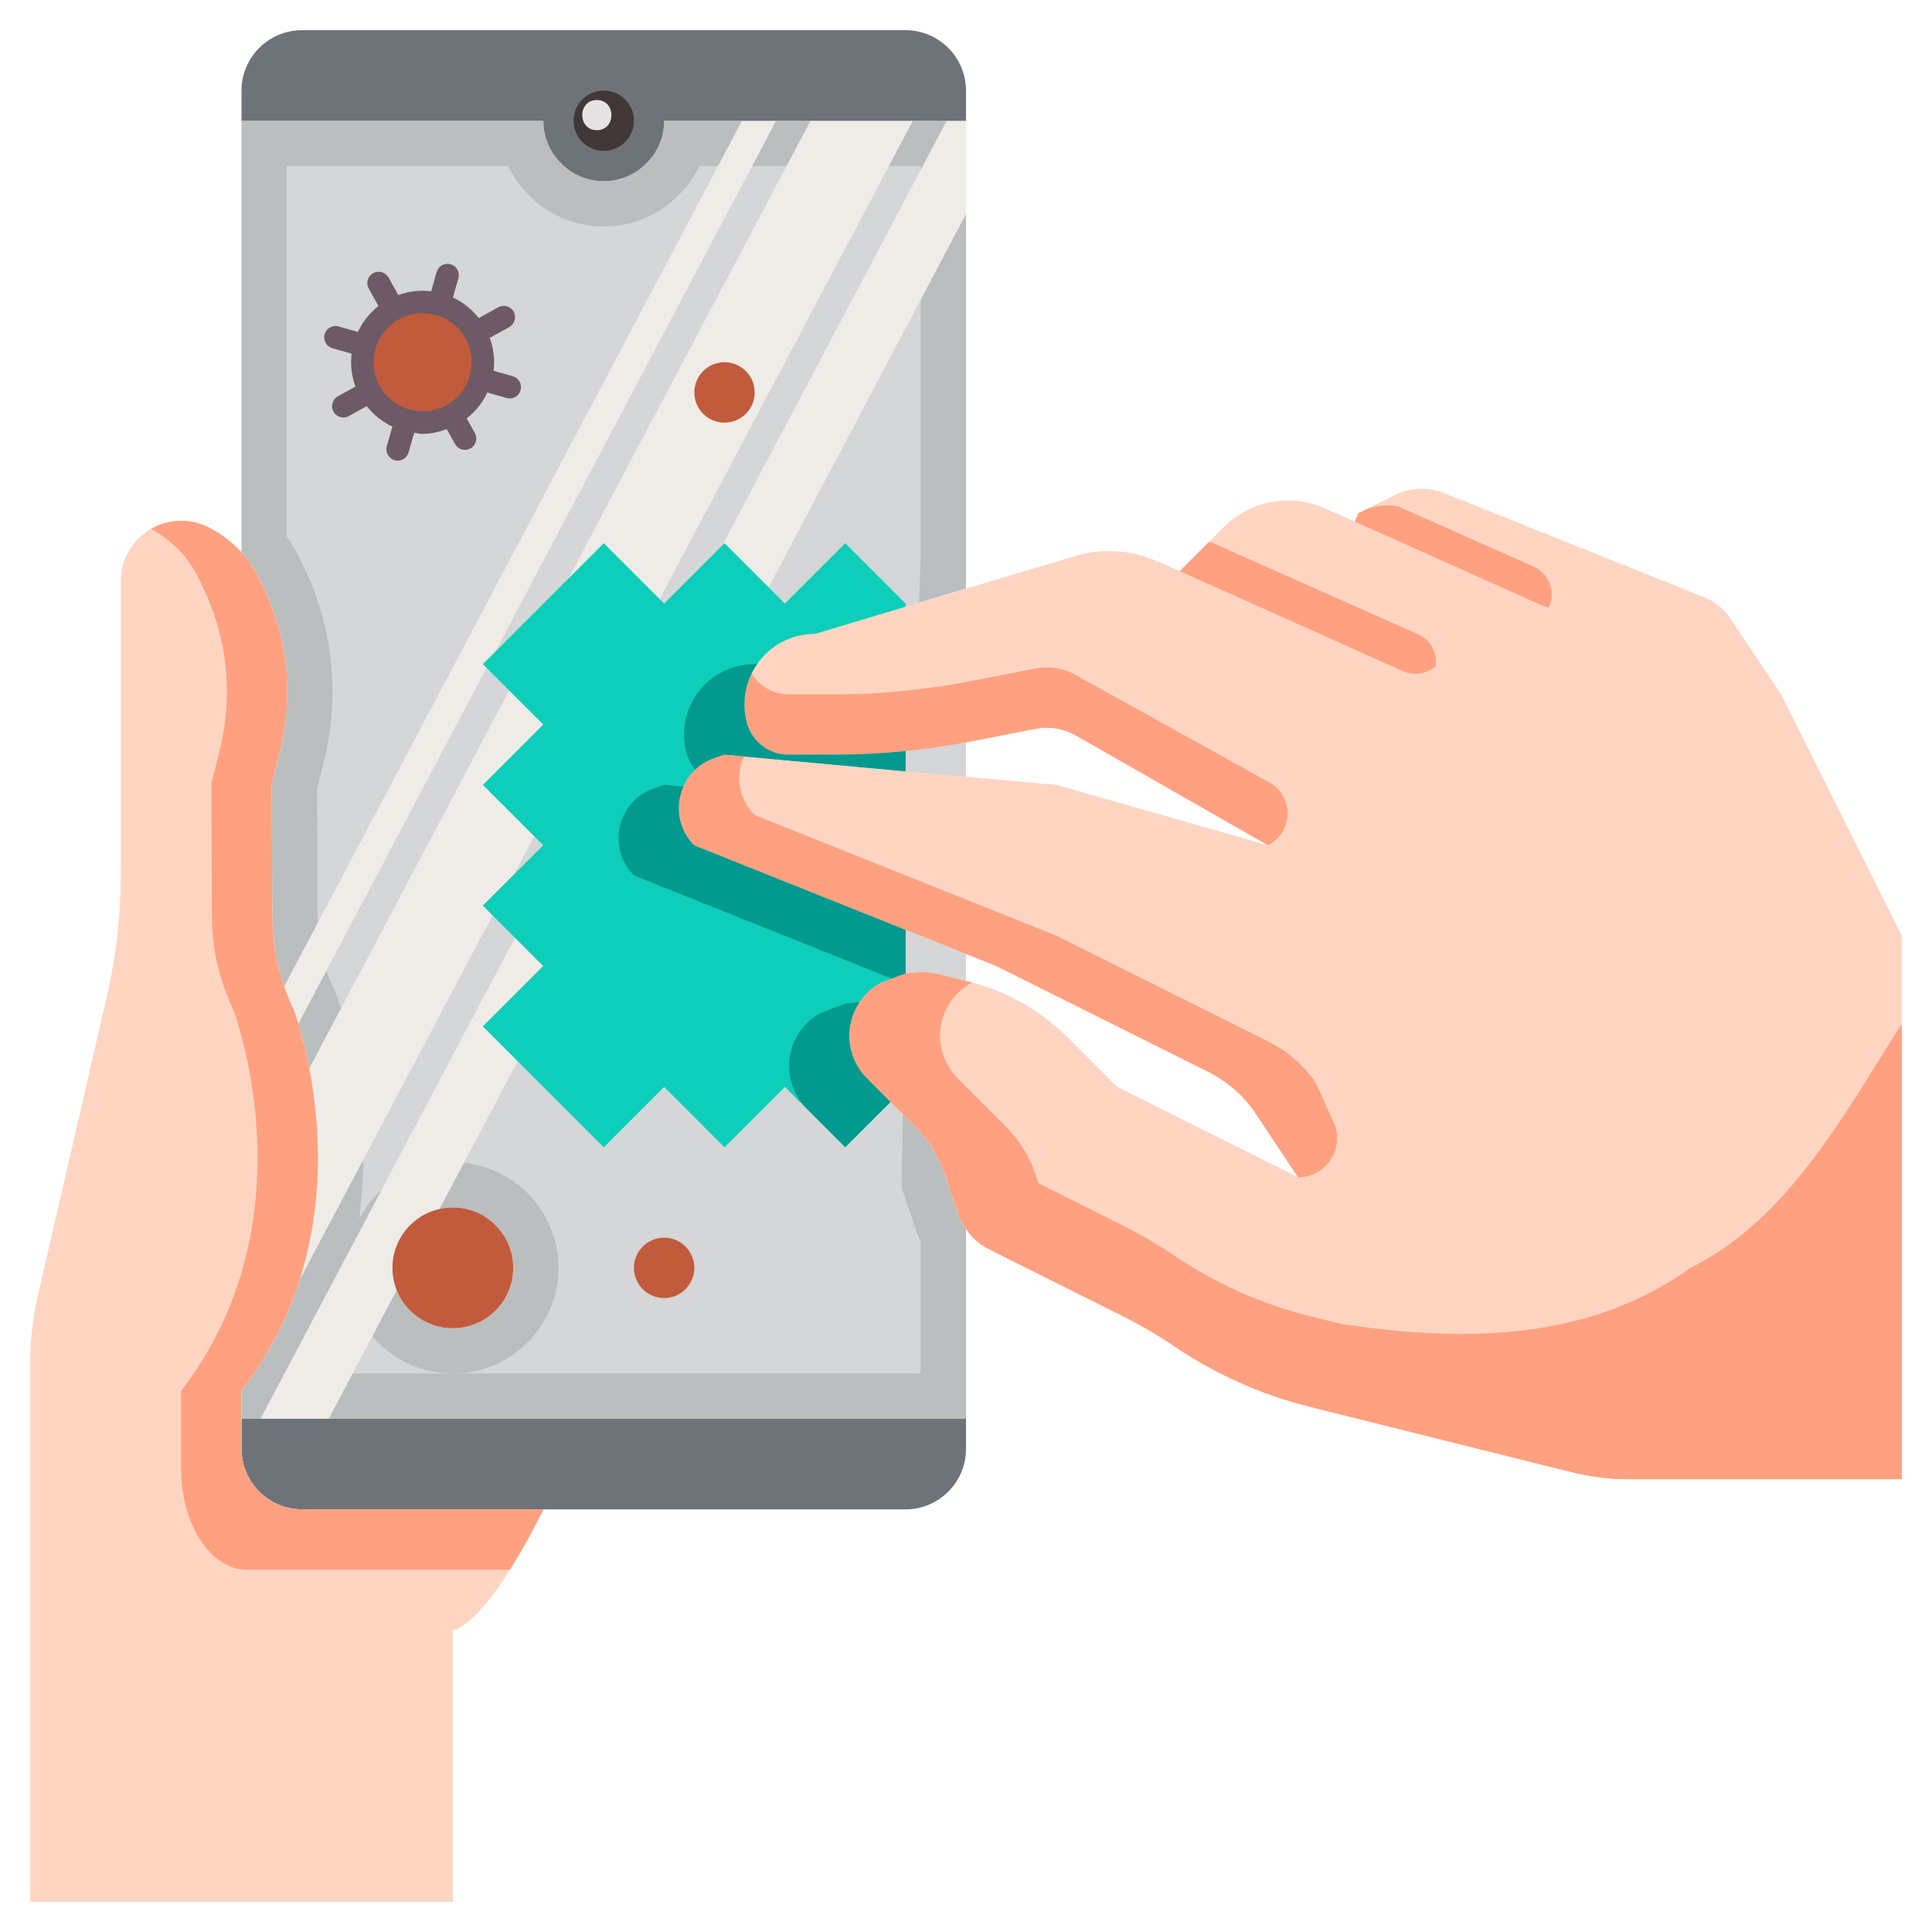 <?xml version="1.0" ?><svg id="flat" style="enable-background:new 0 0 64 64;" version="1.1" viewBox="0 0 64 64" xml:space="preserve" xmlns="http://www.w3.org/2000/svg" xmlns:xlink="http://www.w3.org/1999/xlink"><style type="text/css">
	.st0{fill:#FFD5C2;}
	.st1{fill:#FFA180;}
	.st2{fill:#F9B9A5;}
	.st3{fill:#91E2D6;}
	.st4{fill:#ACE5DD;}
	.st5{fill:#5BD3C7;}
	.st6{fill:#F4B5A2;}
	.st7{fill:#DAD4D4;}
	.st8{fill:#A29292;}
	.st9{fill:#EAEAEA;}
	.st10{fill:#B2A4A4;}
	.st11{fill:none;}
	.st12{fill:#EE2D02;}
	.st13{fill:#847272;}
	.st14{fill:#3F9E92;}
	.st15{fill:#938686;}
	.st16{fill:#FFFFFF;}
	.st17{fill:#F2F0F0;}
	.st18{fill:#9E7059;}
	.st19{fill:#995B3F;}
	.st20{fill:#BFA599;}
	.st21{fill:#FBBF76;}
	.st22{fill:#FFE5A8;}
	.st23{fill:#F2883E;}
	.st24{fill:#C25B3C;}
	.st25{fill:#0DCEBB;}
	.st26{fill:#02998E;}
	.st27{fill:#6D5A66;}
	.st28{fill:#7C4D4D;}
	.st29{fill:#BABEBF;}
	.st30{fill:#EFECE8;}
	.st31{fill:#F9B5A0;}
	.st32{fill:#C95F5F;}
	.st33{fill:#D4D6D7;}
	.st34{fill:#6E737A;}
	.st35{fill:#423737;}
	.st36{fill:#E5E3E3;}
	.st37{fill:none;stroke:#472B3C;stroke-width:2;stroke-linecap:round;stroke-linejoin:round;stroke-miterlimit:10;}
	.st38{fill:#43BAAB;}
	.st39{fill:#CFF9F4;}
	.st40{fill:#DD7858;}
	.st41{fill:#472B3C;}
</style><g><path class="st33" d="M30,32.25l0.49-0.05c0.21,0,0.43,0.03,0.64,0.08L32,32.5v-0.9l-2-0.8V32.25z"/><path class="st33" d="M30,32.25l0.49-0.05c0.21,0,0.43,0.03,0.64,0.08L32,32.5v-0.9l-2-0.8V32.25z"/><path class="st33" d="M32,24.6v-0.01c-0.66,0.13-1.33,0.22-2,0.29v0.67l2,0.18V24.6z"/><path class="st33" d="M32,24.6v-0.01c-0.66,0.13-1.33,0.22-2,0.29v0.67l2,0.18V24.6z"/><path class="st29" d="M31.74,40.21L31.3,38.9c-0.2-0.59-0.53-1.13-0.97-1.57L29.5,36.5L28,38l-2-2l-2,2l-2-2l-2,2l-2-2l-2-2l2-2   l-2-2l2-2l-2-2l2-2l-2-2l2-2l2-2l2,2l2-2l2,2l2-2l2,2v0.1l2-0.6V4H22c0,0.55-0.22,1.05-0.59,1.41C21.05,5.78,20.55,6,20,6   s-1.05-0.22-1.41-0.59C18.22,5.05,18,4.55,18,4H8v14.3c0.22,0.24,0.41,0.52,0.56,0.82l0.11,0.23c0.86,1.71,1.07,3.67,0.6,5.53   L9,25.97l0.02,4.44c0.01,1.05,0.25,2.08,0.7,3.02c0,0,0.81,2.1,0.81,4.93c0,2.33-0.55,5.16-2.54,7.72L8,46.09V47h0.07H32v-6.27   l0.01-0.01C31.89,40.57,31.8,40.39,31.74,40.21z M12.25,12.97c-0.26-0.48-0.31-1.02-0.17-1.52c0.14-0.49,0.47-0.93,0.95-1.2   c0.48-0.26,1.02-0.31,1.52-0.17c0.49,0.14,0.93,0.47,1.2,0.95c0.26,0.48,0.31,1.02,0.17,1.52c-0.14,0.49-0.47,0.93-0.95,1.2   c-0.48,0.26-1.02,0.31-1.52,0.17C12.96,13.78,12.52,13.46,12.25,12.97z M15,44c-1.1,0-2-0.9-2-2c0-1.1,0.9-2,2-2s2,0.9,2,2   C17,43.1,16.1,44,15,44z"/><path class="st33" d="M15,45.5c1.93,0,3.5-1.57,3.5-3.5s-1.57-3.5-3.5-3.5c-1.344,0-2.514,0.762-3.101,1.877   c0.087-0.659,0.131-1.332,0.131-2.017c0-3.074-0.874-5.374-0.911-5.47l-0.046-0.107c-0.354-0.739-0.545-1.564-0.553-2.387   l-0.019-4.246l0.225-0.909c0.557-2.204,0.304-4.538-0.716-6.565l-0.096-0.202c-0.125-0.25-0.262-0.481-0.414-0.697V5.5h7.336   c0.173,0.363,0.411,0.696,0.708,0.985C18.171,7.13,19.054,7.5,20,7.5s1.829-0.37,2.484-1.043c0.283-0.275,0.513-0.6,0.683-0.957   H30.5v12.879c0,0-0.712,20.732-0.621,21.002l0.439,1.307c0.05,0.15,0.111,0.297,0.182,0.438V45.5H15z M10.184,45.5   c0.575-0.997,1.021-2.069,1.329-3.198C11.666,44.091,13.171,45.5,15,45.5H10.184z"/><g><path class="st30" d="M25.71,4L16.4,21.6l-0.28,0.52l-6.24,11.8c-0.09-0.31-0.16-0.49-0.16-0.49c-0.12-0.24-0.22-0.5-0.31-0.75    L24.58,4H25.71z"/><polygon class="st30" points="10.89,47 13.14,42.74 13.14,42.73 14.56,40.05 17.15,35.15 25.46,19.46 32,7.09 32,4 31.36,4     23.92,18.08 17.06,31.06 8.63,47   "/><path class="st30" d="M30.24,4l-8.39,15.85L17.7,27.7l-0.67,1.27l-0.71,1.35L9.91,42.43c0.46-1.42,0.62-2.82,0.62-4.07    c0-1.14-0.13-2.15-0.29-2.96l6.63-12.53l1.95-3.69L26.85,4H30.24z"/></g><path class="st34" d="M8.07,47H32v1c0,1.1-0.9,2-2,2H18h-8c-1.1,0-2-0.9-2-2v-1H8.07z"/><path class="st34" d="M30,1c1.1,0,2,0.9,2,2v1H22c0,0.55-0.22,1.05-0.59,1.41C21.05,5.78,20.55,6,20,6s-1.05-0.22-1.41-0.59   C18.22,5.05,18,4.55,18,4H8V3c0-1.1,0.9-2,2-2H30z"/><path class="st25" d="M23,28l7,2.8v1.45c-0.77,0.28-0.87,0.33-0.97,0.4c-1.05,0.7-1.2,2.18-0.3,3.08l0.77,0.77L28,38l-2-2l-2,2   l-2-2l-2,2l-2-2l-2-2l2-2l-2-2l2-2l-2-2l2-2l-2-2l2-2l2-2l2,2l2-2l2,2l2-2l2,2v0.1L27,21c-1.33,0-2.34,1.08-2.34,2.33   c0,0.19,0.02,0.39,0.07,0.58c0.16,0.64,0.73,1.09,1.39,1.09h1.5c0.79,0,1.59-0.04,2.38-0.12v0.67L24,25l-0.32,0.11   c-0.76,0.25-1.19,0.95-1.19,1.66C22.49,27.21,22.65,27.65,23,28z"/><path class="st25" d="M23,28l7,2.8v1.45c-0.77,0.28-0.87,0.33-0.97,0.4c-1.05,0.7-1.2,2.18-0.3,3.08l0.77,0.77L28,38l-2-2l-2,2   l-2-2l-2,2l-2-2l-2-2l2-2l-2-2l2-2l-2-2l2-2l-2-2l2-2l2-2l2,2l2-2l2,2l2-2l2,2v0.1L27,21c-1.33,0-2.34,1.08-2.34,2.33   c0,0.19,0.02,0.39,0.07,0.58c0.16,0.64,0.73,1.09,1.39,1.09h1.5c0.79,0,1.59-0.04,2.38-0.12v0.67L24,25l-0.32,0.11   c-0.76,0.25-1.19,0.95-1.19,1.66C22.49,27.21,22.65,27.65,23,28z"/><path class="st0" d="M63,31v18h-9.02c-0.65,0-1.3-0.08-1.94-0.24l-8.69-2.17c-1.55-0.39-3.03-1.05-4.37-1.94l-0.25-0.17   c-0.49-0.32-0.99-0.61-1.51-0.87l-4.48-2.24c-0.3-0.15-0.56-0.38-0.73-0.65c-0.12-0.15-0.21-0.33-0.27-0.51L31.3,38.9   c-0.2-0.59-0.53-1.13-0.97-1.57L29.5,36.5l-0.77-0.77c-0.9-0.9-0.75-2.38,0.3-3.08c0.1-0.07,0.2-0.12,0.97-0.4l0.49-0.05   c0.21,0,0.43,0.03,0.64,0.08L32,32.5l0.14,0.03c1.22,0.31,2.33,0.94,3.22,1.83L37,36l6,3l-1.41-2.12   c-0.39-0.58-0.92-1.04-1.54-1.36L33,32l-1-0.4l-2-0.8L23,28c-0.35-0.35-0.51-0.79-0.51-1.23c0-0.71,0.43-1.41,1.19-1.66L24,25   l6,0.55l2,0.18L35,26l7,2l-6.35-3.63c-0.42-0.24-0.91-0.32-1.38-0.22l-1.94,0.38c-0.11,0.02-0.22,0.04-0.33,0.06   c-0.66,0.13-1.33,0.22-2,0.29C29.21,24.96,28.41,25,27.62,25h-1.5c-0.66,0-1.23-0.45-1.39-1.09c-0.05-0.19-0.07-0.39-0.07-0.58   c0-1.25,1.01-2.33,2.34-2.33l3-0.9l2-0.6l3.58-1.07c0.78-0.24,1.59-0.23,2.35,0.01c0.14,0.05,0.28,0.1,0.42,0.16l0.32,0.14   l0.41,0.18l0.98-0.98l0.48-0.48c0.88-0.88,2.21-1.13,3.34-0.62l1,0.44L45,17l1.2-0.6c0.51-0.25,1.1-0.28,1.63-0.07l8.59,3.44   c0.38,0.15,0.7,0.41,0.92,0.75L59,23L63,31z"/><path class="st1" d="M42,28L42,28l-6.35-3.63c-0.42-0.24-0.91-0.32-1.38-0.22l-1.94,0.38c-0.11,0.02-0.22,0.04-0.33,0.06   c-0.764,0.151-1.542,0.247-2.317,0.322C28.997,24.977,28.309,25,27.62,25l-1.5,0c-0.66,0-1.23-0.45-1.39-1.09   c-0.05-0.19-0.07-0.39-0.07-0.58c0-0.36,0.08-0.71,0.24-1.02c0.25,0.42,0.71,0.69,1.22,0.69l1.5,0c0.689,0,1.377-0.023,2.063-0.088   c0.775-0.074,1.553-0.171,2.317-0.322c0.11-0.02,0.22-0.04,0.33-0.06l1.94-0.38c0.47-0.1,0.96-0.02,1.38,0.22l6.394,3.546   C42.873,26.375,42.848,27.576,42,28z"/><path class="st26" d="M30,24.88v0.67L24,25l-0.32,0.11c-0.25,0.08-0.47,0.22-0.64,0.39c-0.15-0.17-0.25-0.37-0.31-0.59   c-0.05-0.19-0.07-0.39-0.07-0.58c0-1.25,1.01-2.33,2.34-2.33l0.1-0.03c-0.28,0.39-0.44,0.86-0.44,1.36c0,0.19,0.02,0.39,0.07,0.58   c0.16,0.64,0.73,1.09,1.39,1.09h1.5C28.41,25,29.21,24.96,30,24.88z"/><path class="st26" d="M30,30.8v1.45c-0.19,0.07-0.34,0.12-0.45,0.17h-0.01L28,31.8L21,29c-0.35-0.35-0.51-0.79-0.51-1.23   c0-0.71,0.43-1.41,1.19-1.66L22,26l0.65,0.06c-0.11,0.22-0.16,0.47-0.16,0.71c0,0.44,0.16,0.88,0.51,1.23L30,30.8z"/><path class="st26" d="M29.5,36.5L28,38l-1.27-1.27c-0.9-0.9-0.75-2.38,0.3-3.08c0.1-0.07,0.2-0.12,0.97-0.4l0.48-0.05   c-0.52,0.76-0.46,1.82,0.25,2.53L29.5,36.5z"/><path class="st1" d="M56,42c-6.264,4.474-14.931,0.942-23.133-0.567l4.353,2.177c0.52,0.26,1.02,0.55,1.51,0.87l0.25,0.17   c1.34,0.89,2.82,1.55,4.37,1.94l8.69,2.17c0.64,0.16,1.29,0.24,1.94,0.24H57h6V33.909C60.978,37.099,59.198,40.401,56,42z"/><path class="st1" d="M43,39l-1.41-2.12c-0.39-0.58-0.92-1.04-1.54-1.36L33,32l-1-0.4l-2-0.8L23,28c-0.35-0.35-0.51-0.79-0.51-1.23   c0-0.71,0.43-1.41,1.19-1.66L24,25l0.65,0.06c-0.11,0.22-0.16,0.47-0.16,0.71c0,0.44,0.16,0.88,0.51,1.23l7,2.8l2,0.8l1,0.4   l7.05,3.52c0.62,0.32,1.15,0.78,1.54,1.36l0.586,1.297C44.563,38.032,43.938,39,43,39L43,39z"/><path class="st0" d="M32.06,32.99C32.06,33,32.04,33,32,33c-0.02-0.01-0.04-0.01-0.05-0.02C31.99,32.98,32.06,32.99,32.06,32.99z"/><path class="st1" d="M53.98,46c-0.65,0-1.3-0.08-1.94-0.24l-8.69-2.17c-1.55-0.39-3.03-1.05-4.37-1.94l-0.25-0.17   c-0.49-0.32-0.99-0.61-1.51-0.87l-2.819-1.41L34.3,38.9c-0.2-0.59-0.53-1.13-0.97-1.57L32.5,36.5l-0.77-0.77   c-0.9-0.9-0.75-2.38,0.3-3.08c0.04-0.03,0.09-0.06,0.19-0.1c-0.03-0.01-0.05-0.01-0.08-0.02L32,32.5l-0.87-0.22   c-0.21-0.05-0.43-0.08-0.64-0.08L30,32.25c-0.77,0.28-0.87,0.33-0.97,0.4c-1.05,0.7-1.2,2.18-0.3,3.08l0.77,0.77l0.83,0.83   c0.44,0.44,0.77,0.98,0.97,1.57l0.44,1.31c0.06,0.18,0.15,0.36,0.27,0.51c0.17,0.27,0.43,0.5,0.73,0.65l4.48,2.24   c0.52,0.26,1.02,0.55,1.51,0.87l0.25,0.17c1.34,0.89,2.82,1.55,4.37,1.94l8.69,2.17c0.64,0.16,1.29,0.24,1.94,0.24h3H63v-3H53.98z"/><path class="st0" d="M8,46.09V47v1c0,1.1,0.9,2,2,2h8c-2,4-3,4-3,4v9H1V45.14c0-0.76,0.09-1.51,0.26-2.25L3.54,33   C3.85,31.67,4,30.31,4,28.95V22v-2.75c0-1.47,1.54-2.44,2.87-1.8C7.3,17.66,7.68,17.95,8,18.3c0.22,0.24,0.41,0.52,0.56,0.82   l0.11,0.23c0.86,1.71,1.07,3.67,0.6,5.53L9,25.97l0.02,4.44c0.01,1.05,0.25,2.08,0.7,3.02c0,0,0.81,2.1,0.81,4.93   c0,2.33-0.55,5.15-2.54,7.72L8,46.09z"/><path class="st1" d="M10,50c-1.1,0-2-0.9-2-2v-1v-0.91l-0.01-0.01c1.99-2.57,2.54-5.39,2.54-7.72c0-2.83-0.81-4.93-0.81-4.93   c-0.45-0.94-0.69-1.97-0.7-3.02L9,25.97l0.27-1.09c0.47-1.86,0.26-3.82-0.6-5.53l-0.11-0.23C8.41,18.82,8.22,18.54,8,18.3   c-0.32-0.35-0.7-0.64-1.13-0.85C6.23,17.14,5.54,17.21,5,17.52c0.38,0.2,0.71,0.47,1,0.78c0.22,0.24,0.41,0.52,0.56,0.82l0.11,0.23   c0.86,1.71,1.07,3.67,0.6,5.53L7,25.97l0.02,4.44c0.01,1.05,0.25,2.08,0.7,3.02c0,0,0.81,2.1,0.81,4.93c0,2.33-0.55,5.15-2.54,7.72   L6,46.09V47v1v0.67C6,50.5,6.98,52,8.17,52h8.72c0.33-0.52,0.7-1.17,1.11-2H10z"/><circle class="st35" cx="20" cy="4" r="1"/><path class="st36" d="M19.771,3.313c-0.643,0-0.644,1,0,1C20.414,4.313,20.415,3.313,19.771,3.313z"/><circle class="st24" cx="15" cy="42" r="2"/><path class="st24" d="M14.97,13.75c-0.48,0.26-1.02,0.31-1.52,0.17c-0.49-0.14-0.93-0.46-1.2-0.95c-0.26-0.48-0.31-1.02-0.17-1.52   c0.14-0.49,0.47-0.93,0.95-1.2c0.48-0.26,1.02-0.31,1.52-0.17c0.49,0.14,0.93,0.47,1.2,0.95c0.26,0.48,0.31,1.02,0.17,1.52   C15.78,13.04,15.45,13.48,14.97,13.75z"/><circle class="st24" cx="22" cy="42" r="1"/><circle class="st24" cx="24" cy="13" r="1"/><path class="st27" d="M16.988,12.464l-0.637-0.182c0.044-0.361,0.003-0.732-0.126-1.089l0.645-0.358   c0.181-0.101,0.246-0.329,0.146-0.51c-0.101-0.182-0.329-0.246-0.51-0.146l-0.645,0.358c-0.234-0.298-0.528-0.529-0.858-0.683   l0.182-0.636c0.057-0.199-0.058-0.407-0.257-0.463c-0.201-0.06-0.407,0.058-0.463,0.257l-0.182,0.636   c-0.362-0.044-0.733-0.003-1.09,0.126l-0.322-0.579c-0.101-0.181-0.329-0.246-0.51-0.146c-0.181,0.101-0.246,0.329-0.146,0.51   l0.322,0.579c-0.298,0.234-0.529,0.528-0.683,0.858l-0.637-0.182c-0.198-0.058-0.407,0.059-0.463,0.257   c-0.057,0.199,0.058,0.407,0.257,0.463l0.637,0.182c-0.044,0.362-0.003,0.732,0.126,1.089l-0.58,0.322   c-0.181,0.101-0.246,0.329-0.146,0.51c0.068,0.124,0.196,0.193,0.328,0.193c0.062,0,0.124-0.015,0.182-0.047l0.591-0.329   c0.234,0.296,0.521,0.525,0.85,0.678l-0.185,0.648c-0.057,0.199,0.058,0.407,0.257,0.463c0.035,0.01,0.069,0.015,0.103,0.015   c0.164,0,0.313-0.107,0.36-0.272l0.186-0.65c0.094,0.011,0.187,0.037,0.282,0.037c0.269,0,0.536-0.064,0.798-0.158l0.274,0.494   c0.068,0.124,0.196,0.193,0.328,0.193c0.062,0,0.124-0.015,0.182-0.047c0.181-0.101,0.246-0.329,0.146-0.51l-0.269-0.485   c0.298-0.234,0.529-0.528,0.683-0.858l0.637,0.182c0.034,0.01,0.069,0.015,0.103,0.015c0.164,0,0.313-0.107,0.36-0.272   C17.302,12.728,17.187,12.521,16.988,12.464z M14.789,13.421c-0.784,0.434-1.774,0.151-2.21-0.632   c-0.435-0.783-0.151-1.774,0.632-2.21c0.249-0.138,0.52-0.204,0.786-0.204c0.572,0,1.127,0.302,1.424,0.836   C15.856,11.994,15.572,12.985,14.789,13.421z"/><path class="st1" d="M47.56,22.07l-0.01,0.01c-0.18,0.15-0.41,0.24-0.65,0.24c-0.14,0-0.28-0.02-0.41-0.08l-7.41-3.32l0.98-0.98   l0.19,0.08l6.72,2.99C47.39,21.19,47.62,21.64,47.56,22.07z"/><path class="st1" d="M51.32,20.09c0,0.01-0.01,0.02-0.01,0.03c-0.09-0.01-0.18-0.04-0.27-0.08l-6.16-2.76L45,17l0.16-0.08   c0.36-0.18,0.76-0.21,1.14-0.15l4.5,2C51.3,18.99,51.54,19.58,51.32,20.09z"/></g></svg>